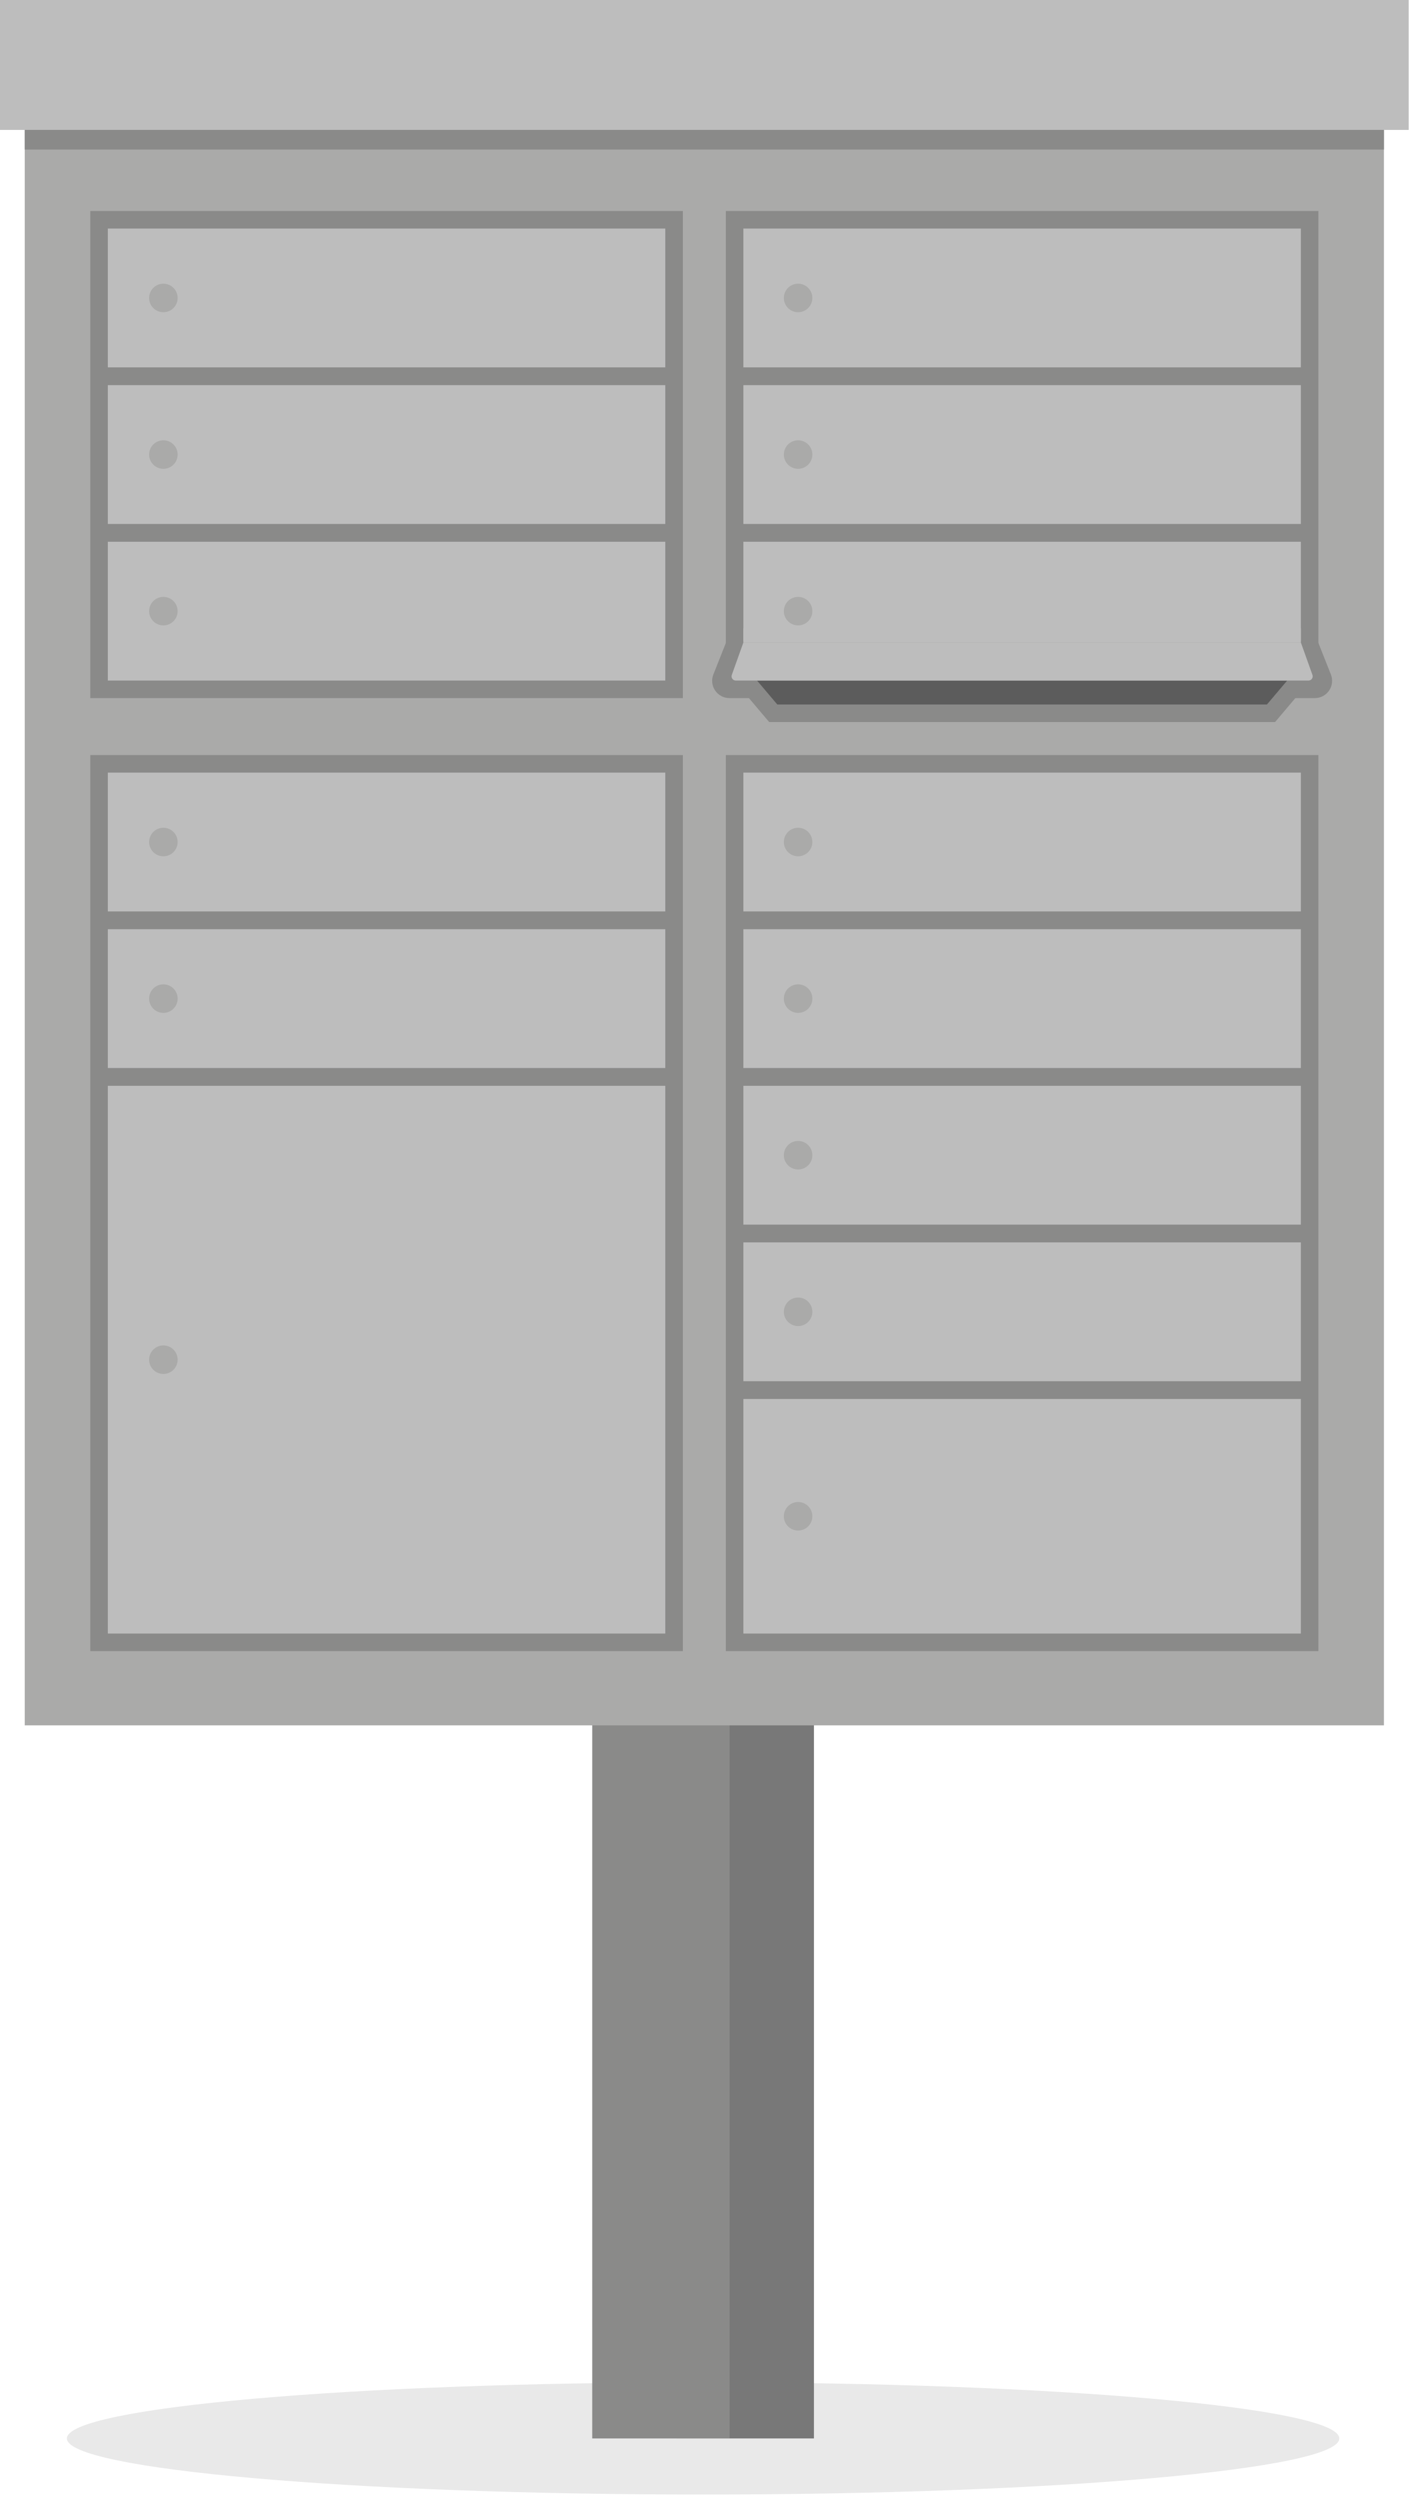 <?xml version="1.0" encoding="UTF-8" standalone="no"?>
<!DOCTYPE svg PUBLIC "-//W3C//DTD SVG 1.1//EN" "http://www.w3.org/Graphics/SVG/1.1/DTD/svg11.dtd">
<svg width="100%" height="100%" viewBox="0 0 161 285" version="1.1" xmlns="http://www.w3.org/2000/svg" xmlns:xlink="http://www.w3.org/1999/xlink" xml:space="preserve" xmlns:serif="http://www.serif.com/" style="fill-rule:evenodd;clip-rule:evenodd;stroke-linejoin:round;stroke-miterlimit:2;">
    <g opacity="0.1">
        <path d="M152.71,277.954C152.71,281.485 120.232,284.348 80.169,284.348C40.106,284.348 7.628,281.485 7.628,277.954C7.628,274.422 40.106,271.559 80.169,271.559C120.232,271.559 152.71,274.422 152.71,277.954" style="fill:rgb(26,26,26);fill-rule:nonzero;"/>
    </g>
    <rect x="77.146" y="193.994" width="15.663" height="83.96" style="fill:rgb(120,120,120);"/>
    <rect x="67.528" y="193.994" width="15.663" height="83.96" style="fill:rgb(138,138,137);"/>
    <rect x="2.821" y="5.167" width="154.979" height="191.503" style="fill:rgb(170,170,169);"/>
    <rect x="10.295" y="86.069" width="67.564" height="102.138" style="fill:rgb(138,138,137);"/>
    <rect x="82.763" y="24.052" width="67.564" height="53.523" style="fill:rgb(138,138,137);"/>
    <rect x="10.295" y="24.052" width="67.564" height="55.523" style="fill:rgb(138,138,137);"/>
    <rect x="82.763" y="86.069" width="67.564" height="102.138" style="fill:rgb(138,138,137);"/>
    <rect x="12.295" y="123.768" width="63.564" height="62.438" style="fill:rgb(189,189,189);"/>
    <rect x="12.295" y="105.919" width="63.564" height="15.823" style="fill:rgb(189,189,189);"/>
    <rect x="12.295" y="88.069" width="63.564" height="15.824" style="fill:rgb(189,189,189);"/>
    <rect x="84.763" y="61.752" width="63.564" height="15.823" style="fill:rgb(189,189,189);"/>
    <rect x="84.763" y="105.919" width="63.564" height="15.823" style="fill:rgb(189,189,189);"/>
    <rect x="84.763" y="88.069" width="63.564" height="15.824" style="fill:rgb(189,189,189);"/>
    <rect x="12.295" y="61.752" width="63.564" height="15.823" style="fill:rgb(189,189,189);"/>
    <rect x="84.763" y="43.902" width="63.564" height="15.824" style="fill:rgb(189,189,189);"/>
    <rect x="12.295" y="43.902" width="63.564" height="15.824" style="fill:rgb(189,189,189);"/>
    <rect x="84.763" y="26.052" width="63.564" height="15.823" style="fill:rgb(189,189,189);"/>
    <rect x="12.295" y="26.052" width="63.564" height="15.823" style="fill:rgb(189,189,189);"/>
    <rect x="84.763" y="159.468" width="63.564" height="26.738" style="fill:rgb(189,189,189);"/>
    <rect x="84.763" y="141.619" width="63.564" height="15.823" style="fill:rgb(189,189,189);"/>
    <rect x="84.763" y="123.769" width="63.564" height="15.823" style="fill:rgb(189,189,189);"/>
    <path d="M92.628,172.837C92.628,173.735 91.9,174.464 91.003,174.464C90.104,174.464 89.375,173.735 89.375,172.837C89.375,171.939 90.104,171.211 91.003,171.211C91.9,171.211 92.628,171.939 92.628,172.837" style="fill:rgb(170,170,169);fill-rule:nonzero;"/>
    <path d="M92.628,149.529C92.628,150.427 91.9,151.156 91.003,151.156C90.104,151.156 89.375,150.427 89.375,149.529C89.375,148.632 90.104,147.903 91.003,147.903C91.9,147.903 92.628,148.632 92.628,149.529" style="fill:rgb(170,170,169);fill-rule:nonzero;"/>
    <path d="M20.255,154.988C20.255,155.886 19.527,156.615 18.629,156.615C17.731,156.615 17.002,155.886 17.002,154.988C17.002,154.09 17.731,153.361 18.629,153.361C19.527,153.361 20.255,154.09 20.255,154.988" style="fill:rgb(170,170,169);fill-rule:nonzero;"/>
    <path d="M92.628,131.68C92.628,132.578 91.9,133.307 91.003,133.307C90.104,133.307 89.375,132.578 89.375,131.68C89.375,130.782 90.104,130.054 91.003,130.054C91.9,130.054 92.628,130.782 92.628,131.68" style="fill:rgb(170,170,169);fill-rule:nonzero;"/>
    <path d="M92.628,113.83C92.628,114.728 91.9,115.457 91.002,115.457C90.104,115.457 89.375,114.728 89.375,113.83C89.375,112.932 90.104,112.203 91.002,112.203C91.9,112.203 92.628,112.932 92.628,113.83" style="fill:rgb(170,170,169);fill-rule:nonzero;"/>
    <path d="M92.628,95.981C92.628,96.879 91.9,97.607 91.002,97.607C90.104,97.607 89.375,96.879 89.375,95.981C89.375,95.083 90.104,94.354 91.002,94.354C91.9,94.354 92.628,95.083 92.628,95.981" style="fill:rgb(170,170,169);fill-rule:nonzero;"/>
    <path d="M92.628,69.663C92.628,70.561 91.9,71.29 91.003,71.29C90.104,71.29 89.375,70.561 89.375,69.663C89.375,68.765 90.104,68.037 91.003,68.037C91.9,68.037 92.628,68.765 92.628,69.663" style="fill:rgb(170,170,169);fill-rule:nonzero;"/>
    <path d="M92.628,51.814C92.628,52.712 91.9,53.44 91.002,53.44C90.104,53.44 89.375,52.712 89.375,51.814C89.375,50.916 90.104,50.187 91.002,50.187C91.9,50.187 92.628,50.916 92.628,51.814" style="fill:rgb(170,170,169);fill-rule:nonzero;"/>
    <path d="M92.628,33.964C92.628,34.862 91.9,35.59 91.002,35.59C90.104,35.59 89.375,34.862 89.375,33.964C89.375,33.066 90.104,32.337 91.002,32.337C91.9,32.337 92.628,33.066 92.628,33.964" style="fill:rgb(170,170,169);fill-rule:nonzero;"/>
    <path d="M20.255,69.663C20.255,70.561 19.527,71.29 18.629,71.29C17.731,71.29 17.002,70.561 17.002,69.663C17.002,68.765 17.731,68.037 18.629,68.037C19.527,68.037 20.255,68.765 20.255,69.663" style="fill:rgb(170,170,169);fill-rule:nonzero;"/>
    <path d="M20.255,51.814C20.255,52.712 19.527,53.44 18.629,53.44C17.731,53.44 17.002,52.712 17.002,51.814C17.002,50.916 17.731,50.187 18.629,50.187C19.527,50.187 20.255,50.916 20.255,51.814" style="fill:rgb(170,170,169);fill-rule:nonzero;"/>
    <path d="M20.255,33.964C20.255,34.862 19.527,35.59 18.629,35.59C17.731,35.59 17.002,34.862 17.002,33.964C17.002,33.066 17.731,32.337 18.629,32.337C19.527,32.337 20.255,33.066 20.255,33.964" style="fill:rgb(170,170,169);fill-rule:nonzero;"/>
    <path d="M20.255,113.83C20.255,114.728 19.527,115.457 18.629,115.457C17.731,115.457 17.002,114.728 17.002,113.83C17.002,112.932 17.731,112.203 18.629,112.203C19.527,112.203 20.255,112.932 20.255,113.83" style="fill:rgb(170,170,169);fill-rule:nonzero;"/>
    <path d="M20.255,95.981C20.255,96.879 19.527,97.607 18.629,97.607C17.731,97.607 17.002,96.879 17.002,95.981C17.002,95.083 17.731,94.354 18.629,94.354C19.527,94.354 20.255,95.083 20.255,95.981" style="fill:rgb(170,170,169);fill-rule:nonzero;"/>
    <path d="M83.17,79.575C82.518,79.575 81.908,79.253 81.542,78.713C81.175,78.173 81.1,77.488 81.34,76.881L82.833,73.118L150.259,73.118L151.752,76.881C151.991,77.488 151.917,78.173 151.55,78.713C151.184,79.253 150.574,79.575 149.921,79.575L83.17,79.575Z" style="fill:rgb(138,138,137);fill-rule:nonzero;"/>
    <path d="M151.287,77.066L149.919,73.619L83.173,73.619L81.805,77.066C81.423,78.03 82.133,79.076 83.17,79.076L149.922,79.076C150.959,79.076 151.669,78.03 151.287,77.066" style="fill:rgb(138,138,137);fill-rule:nonzero;"/>
    <path d="M87.703,82.305L82.008,75.576L151.083,75.576L145.388,82.305L87.703,82.305Z" style="fill:rgb(138,138,137);fill-rule:nonzero;"/>
    <path d="M87.934,81.805L83.085,76.076L150.004,76.076L145.156,81.805L87.934,81.805Z" style="fill:rgb(138,138,137);fill-rule:nonzero;"/>
    <path d="M146.77,77.575L86.32,77.575L88.629,80.304L144.46,80.304L146.77,77.575Z" style="fill:rgb(92,92,92);fill-rule:nonzero;"/>
    <path d="M83.894,77.575L149.197,77.575C149.529,77.575 149.76,77.246 149.649,76.933L148.328,73.237L84.763,73.237L83.442,76.933C83.331,77.246 83.562,77.575 83.894,77.575" style="fill:rgb(189,189,189);fill-rule:nonzero;"/>
    <rect x="84.763" y="71.626" width="63.564" height="1.611" style="fill:rgb(189,189,189);"/>
    <rect x="0" y="0" width="160.622" height="14.809" style="fill:rgb(189,189,189);"/>
    <rect x="2.821" y="14.809" width="154.979" height="2.236" style="fill:rgb(138,138,137);"/>
</svg>

